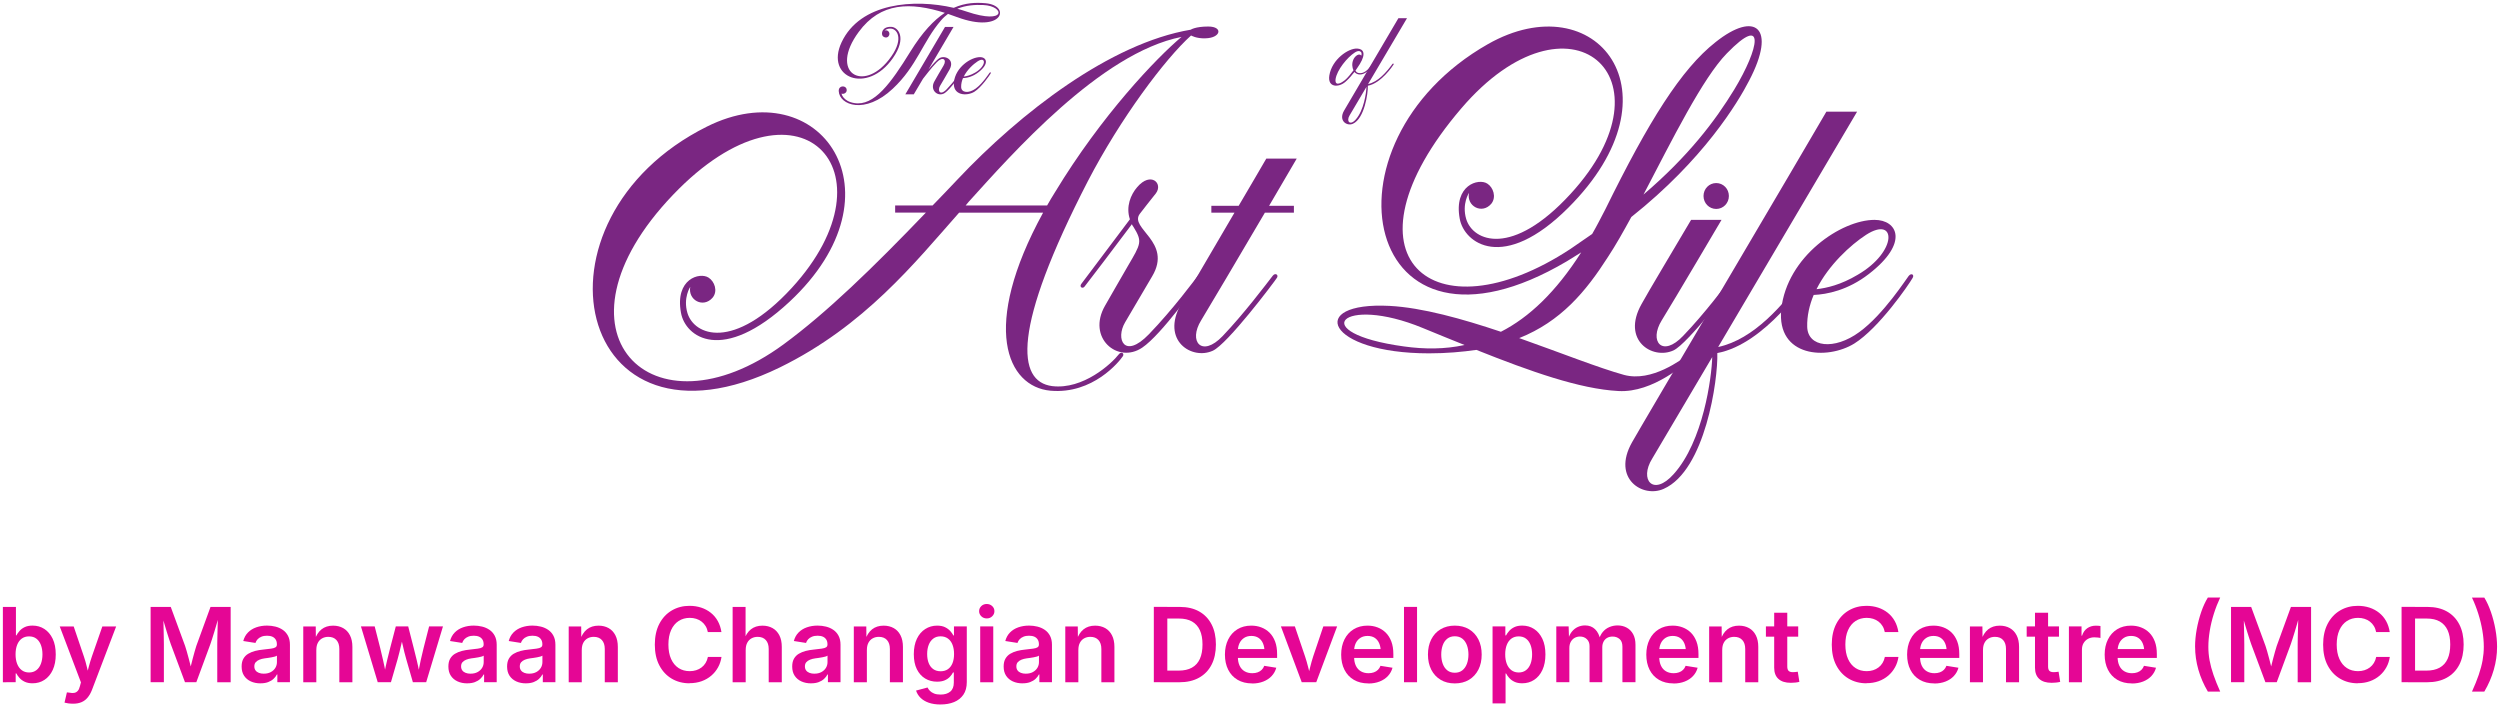 <?xml version="1.0" encoding="UTF-8"?>
<svg id="Layer_1" xmlns="http://www.w3.org/2000/svg" version="1.1" viewBox="0 0 869.13 245.92">
  <!-- Generator: Adobe Illustrator 29.8.2, SVG Export Plug-In . SVG Version: 2.1.1 Build 3)  -->
  <defs>
    <style>
      .st0 {
        fill: #7a2682;
      }

      .st1 {
        fill: #e50695;
      }
    </style>
  </defs>
  <g>
    <path class="st1" d="M11.3,237.55c-1.05,0-1.95-.18-2.69-.53s-1.34-.79-1.81-1.31-.84-1.05-1.12-1.59h-.23v3.06H1v-26.19h4.54v9.9h.16c.28-.52.65-1.03,1.11-1.56s1.05-.96,1.78-1.31,1.64-.53,2.73-.53c1.54,0,2.91.39,4.12,1.18s2.17,1.92,2.88,3.41,1.06,3.3,1.06,5.43-.35,3.89-1.04,5.39-1.65,2.64-2.87,3.45-2.61,1.2-4.18,1.2ZM10.11,233.79c1,0,1.84-.27,2.53-.8s1.22-1.27,1.58-2.22.54-2.04.54-3.27-.18-2.33-.54-3.27-.88-1.67-1.57-2.2-1.54-.79-2.55-.79-1.84.26-2.54.77-1.23,1.24-1.6,2.18-.55,2.04-.55,3.3.18,2.35.55,3.3.91,1.68,1.61,2.21,1.55.79,2.53.79Z"/>
    <path class="st1" d="M22.43,244.27l.83-3.57.91.11c.62.14,1.17.16,1.65.07s.88-.33,1.21-.69.57-.9.74-1.59l.37-1.37-7.37-19.44h4.85l3.55,10.46c.41,1.21.75,2.41,1.03,3.62s.58,2.43.91,3.67h-1.21c.32-1.24.63-2.47.95-3.68s.68-2.42,1.09-3.61l3.64-10.46h4.8l-8.4,22.04c-.4,1.03-.89,1.91-1.48,2.63s-1.29,1.27-2.12,1.63-1.8.55-2.93.55c-.61,0-1.18-.04-1.71-.11s-.97-.16-1.31-.26Z"/>
    <path class="st1" d="M52.36,237.18v-26.19h7l4.99,13.57c.18.5.37,1.14.59,1.92s.44,1.6.68,2.49.45,1.75.66,2.58.38,1.57.52,2.19h-.98c.14-.61.31-1.33.52-2.16s.42-1.69.65-2.58.46-1.72.68-2.5.42-1.43.58-1.94l4.94-13.57h7v26.19h-4.66v-13.25c0-.56,0-1.24.03-2.03s.04-1.63.06-2.53.05-1.8.07-2.72.04-1.78.04-2.6h.39c-.25.9-.51,1.83-.78,2.79s-.55,1.88-.82,2.78-.53,1.72-.77,2.46-.44,1.36-.61,1.85l-4.89,13.25h-3.94l-4.94-13.25c-.18-.49-.38-1.1-.62-1.84s-.49-1.54-.77-2.43-.55-1.82-.83-2.78-.56-1.9-.83-2.83h.46c.01.77.03,1.61.05,2.52s.04,1.81.06,2.72.04,1.76.05,2.57.03,1.5.03,2.07v13.25h-4.61Z"/>
    <path class="st1" d="M90.56,237.57c-1.24,0-2.36-.22-3.35-.67s-1.77-1.1-2.35-1.97-.86-1.94-.86-3.22c0-1.1.21-2.01.62-2.72s.97-1.29,1.68-1.71,1.51-.75,2.4-.98,1.81-.38,2.76-.47c1.15-.13,2.07-.24,2.78-.33s1.21-.25,1.54-.46.48-.53.48-.97v-.11c0-.62-.13-1.15-.4-1.59s-.65-.78-1.15-1.01-1.13-.35-1.88-.35-1.39.11-1.94.34-1.01.53-1.35.91-.59.8-.73,1.26l-4.24-.67c.32-1.18.86-2.17,1.64-2.96s1.73-1.39,2.87-1.79,2.39-.61,3.77-.61c.98,0,1.95.12,2.89.35s1.8.61,2.56,1.13,1.37,1.21,1.82,2.06.68,1.89.68,3.12v13.03h-4.38v-2.69h-.16c-.28.55-.67,1.06-1.18,1.53s-1.13.84-1.87,1.12-1.62.42-2.64.42ZM91.72,234.2c.94,0,1.75-.18,2.43-.55s1.21-.86,1.58-1.47.55-1.28.55-2v-2.25c-.15.12-.4.23-.73.33s-.71.19-1.14.26-.86.15-1.28.21-.8.11-1.13.15c-.67.09-1.28.25-1.82.47s-.97.51-1.29.88-.47.85-.47,1.45c0,.55.14,1.01.42,1.39s.67.66,1.16.85,1.07.29,1.72.29Z"/>
    <path class="st1" d="M109.97,225.9v11.29h-4.54v-19.41h4.34l.05,4.82h-.47c.55-1.69,1.36-2.96,2.43-3.81s2.41-1.28,4.02-1.28c1.34,0,2.51.29,3.52.86s1.79,1.41,2.35,2.51.84,2.44.84,4.03v12.29h-4.54v-11.58c0-1.34-.34-2.37-1.01-3.11s-1.61-1.11-2.82-1.11c-.8,0-1.51.17-2.14.52s-1.12.85-1.48,1.52-.54,1.49-.54,2.48Z"/>
    <path class="st1" d="M131.32,237.18l-5.84-19.41h4.78l1.93,7.56c.3,1.27.63,2.64.97,4.12s.68,3.1.99,4.84h-.58c.32-1.7.66-3.29,1.02-4.78s.71-2.88,1.04-4.18l1.97-7.56h4.31l1.93,7.56c.33,1.28.67,2.66,1.03,4.15s.7,3.09,1.01,4.82h-.58c.32-1.71.64-3.31.97-4.8s.66-2.88.98-4.17l1.93-7.56h4.82l-5.84,19.41h-4.62l-2.29-7.96c-.23-.79-.46-1.63-.68-2.52s-.43-1.81-.64-2.74-.42-1.83-.63-2.7h.86c-.21.87-.43,1.77-.64,2.7s-.43,1.85-.65,2.75-.44,1.74-.66,2.51l-2.3,7.96h-4.61Z"/>
    <path class="st1" d="M162.44,237.57c-1.24,0-2.36-.22-3.35-.67s-1.77-1.1-2.35-1.97-.86-1.94-.86-3.22c0-1.1.21-2.01.62-2.72s.97-1.29,1.68-1.71,1.51-.75,2.4-.98,1.81-.38,2.76-.47c1.15-.13,2.07-.24,2.78-.33s1.21-.25,1.54-.46.48-.53.48-.97v-.11c0-.62-.13-1.15-.4-1.59s-.65-.78-1.15-1.01-1.13-.35-1.88-.35-1.39.11-1.94.34-1.01.53-1.35.91-.59.8-.73,1.26l-4.24-.67c.32-1.18.86-2.17,1.64-2.96s1.73-1.39,2.87-1.79,2.39-.61,3.77-.61c.98,0,1.95.12,2.89.35s1.8.61,2.56,1.13,1.37,1.21,1.82,2.06.68,1.89.68,3.12v13.03h-4.38v-2.69h-.16c-.28.55-.67,1.06-1.18,1.53s-1.13.84-1.87,1.12-1.62.42-2.64.42ZM163.6,234.2c.94,0,1.75-.18,2.43-.55s1.21-.86,1.58-1.47.55-1.28.55-2v-2.25c-.15.12-.4.23-.73.33s-.71.19-1.14.26-.86.15-1.28.21-.8.11-1.13.15c-.67.09-1.28.25-1.82.47s-.97.51-1.29.88-.47.85-.47,1.45c0,.55.14,1.01.42,1.39s.67.66,1.16.85,1.07.29,1.72.29Z"/>
    <path class="st1" d="M182.85,237.57c-1.24,0-2.36-.22-3.35-.67s-1.77-1.1-2.35-1.97-.86-1.94-.86-3.22c0-1.1.21-2.01.62-2.72s.97-1.29,1.68-1.71,1.51-.75,2.4-.98,1.81-.38,2.76-.47c1.15-.13,2.07-.24,2.78-.33s1.21-.25,1.54-.46.48-.53.48-.97v-.11c0-.62-.13-1.15-.4-1.59s-.65-.78-1.15-1.01-1.13-.35-1.88-.35-1.39.11-1.94.34-1.01.53-1.35.91-.59.8-.73,1.26l-4.24-.67c.32-1.18.86-2.17,1.64-2.96s1.73-1.39,2.87-1.79,2.39-.61,3.77-.61c.98,0,1.95.12,2.89.35s1.8.61,2.56,1.13,1.37,1.21,1.82,2.06.68,1.89.68,3.12v13.03h-4.38v-2.69h-.16c-.28.55-.67,1.06-1.18,1.53s-1.13.84-1.87,1.12-1.62.42-2.64.42ZM184.01,234.2c.94,0,1.75-.18,2.43-.55s1.21-.86,1.58-1.47.55-1.28.55-2v-2.25c-.15.12-.4.23-.73.33s-.71.19-1.14.26-.86.15-1.28.21-.8.11-1.13.15c-.67.09-1.28.25-1.82.47s-.97.51-1.29.88-.47.85-.47,1.45c0,.55.14,1.01.42,1.39s.67.66,1.16.85,1.07.29,1.72.29Z"/>
    <path class="st1" d="M202.25,225.9v11.29h-4.54v-19.41h4.34l.05,4.82h-.47c.55-1.69,1.36-2.96,2.43-3.81s2.41-1.28,4.02-1.28c1.34,0,2.51.29,3.52.86s1.79,1.41,2.35,2.51.84,2.44.84,4.03v12.29h-4.54v-11.58c0-1.34-.34-2.37-1.01-3.11s-1.61-1.11-2.82-1.11c-.8,0-1.51.17-2.14.52s-1.12.85-1.48,1.52-.54,1.49-.54,2.48Z"/>
    <path class="st1" d="M239.71,237.55c-2.31,0-4.38-.54-6.2-1.62s-3.25-2.62-4.3-4.63-1.56-4.41-1.56-7.2.52-5.22,1.57-7.23,2.48-3.55,4.31-4.63,3.88-1.62,6.18-1.62c1.45,0,2.81.21,4.06.62s2.37,1.02,3.35,1.8,1.79,1.74,2.42,2.87,1.05,2.41,1.27,3.84h-4.73c-.15-.79-.41-1.48-.78-2.09s-.83-1.13-1.39-1.56-1.18-.75-1.88-.97-1.44-.33-2.24-.33c-1.46,0-2.76.37-3.88,1.1s-1.99,1.79-2.61,3.17-.93,3.05-.93,5.01.31,3.64.94,5.03,1.5,2.43,2.61,3.15,2.4,1.07,3.87,1.07c.8,0,1.54-.11,2.23-.33s1.31-.54,1.87-.96,1.03-.94,1.41-1.56.65-1.32.8-2.1h4.73c-.19,1.3-.58,2.5-1.19,3.6s-1.38,2.07-2.35,2.9-2.08,1.48-3.36,1.94-2.68.69-4.22.69Z"/>
    <path class="st1" d="M259.24,225.9v11.29h-4.54v-26.19h4.5v11.6h-.58c.55-1.69,1.36-2.96,2.43-3.81s2.41-1.28,4.02-1.28c1.34,0,2.51.29,3.52.86s1.79,1.41,2.36,2.51.84,2.44.84,4.03v12.29h-4.55v-11.58c0-1.34-.34-2.37-1.01-3.11s-1.61-1.11-2.82-1.11c-.8,0-1.51.17-2.14.52s-1.12.85-1.48,1.52-.54,1.49-.54,2.48Z"/>
    <path class="st1" d="M281.97,237.57c-1.24,0-2.36-.22-3.35-.67s-1.77-1.1-2.35-1.97-.86-1.94-.86-3.22c0-1.1.21-2.01.62-2.72s.97-1.29,1.68-1.71,1.51-.75,2.4-.98,1.81-.38,2.76-.47c1.15-.13,2.07-.24,2.78-.33s1.21-.25,1.54-.46.48-.53.48-.97v-.11c0-.62-.13-1.15-.4-1.59s-.65-.78-1.15-1.01-1.13-.35-1.88-.35-1.39.11-1.94.34-1.01.53-1.35.91-.59.8-.73,1.26l-4.24-.67c.32-1.18.86-2.17,1.64-2.96s1.73-1.39,2.87-1.79,2.39-.61,3.77-.61c.98,0,1.95.12,2.89.35s1.8.61,2.56,1.13,1.37,1.21,1.82,2.06.68,1.89.68,3.12v13.03h-4.38v-2.69h-.16c-.28.55-.67,1.06-1.18,1.53s-1.13.84-1.87,1.12-1.62.42-2.64.42ZM283.13,234.2c.94,0,1.75-.18,2.43-.55s1.21-.86,1.58-1.47.55-1.28.55-2v-2.25c-.15.12-.4.23-.73.33s-.71.19-1.14.26-.86.15-1.28.21-.8.11-1.13.15c-.67.09-1.28.25-1.82.47s-.97.51-1.29.88-.47.85-.47,1.45c0,.55.14,1.01.42,1.39s.67.66,1.16.85,1.07.29,1.72.29Z"/>
    <path class="st1" d="M301.37,225.9v11.29h-4.54v-19.41h4.34l.05,4.82h-.47c.55-1.69,1.36-2.96,2.43-3.81s2.41-1.28,4.02-1.28c1.34,0,2.51.29,3.52.86s1.79,1.41,2.35,2.51.84,2.44.84,4.03v12.29h-4.54v-11.58c0-1.34-.34-2.37-1.01-3.11s-1.61-1.11-2.82-1.11c-.8,0-1.51.17-2.14.52s-1.12.85-1.48,1.52-.54,1.49-.54,2.48Z"/>
    <path class="st1" d="M327.02,244.92c-1.59,0-2.98-.21-4.15-.62s-2.12-.99-2.86-1.72-1.24-1.57-1.54-2.5l3.99-1.07c.19.4.46.79.83,1.17s.86.69,1.46.93,1.35.36,2.24.36c1.41,0,2.53-.34,3.36-1.02s1.25-1.73,1.25-3.15v-3.52h-.28c-.27.53-.64,1.04-1.1,1.53s-1.06.9-1.78,1.21-1.62.47-2.67.47c-1.54,0-2.91-.37-4.13-1.1s-2.18-1.81-2.89-3.23-1.06-3.17-1.06-5.23.36-3.88,1.07-5.36,1.68-2.61,2.91-3.39,2.6-1.18,4.12-1.18c1.08,0,1.99.18,2.72.53s1.34.79,1.82,1.32.85,1.05,1.13,1.58h.19v-3.15h4.46v19.35c0,1.78-.4,3.25-1.19,4.39s-1.87,2-3.24,2.56-2.93.83-4.68.83ZM326.99,233.37c1,0,1.84-.24,2.54-.72s1.23-1.17,1.6-2.07.55-1.97.55-3.21-.18-2.31-.54-3.23-.89-1.64-1.59-2.15-1.55-.77-2.56-.77-1.84.26-2.54.79-1.22,1.25-1.58,2.17-.54,1.98-.54,3.19.18,2.28.54,3.17.89,1.59,1.58,2.08,1.54.74,2.53.74Z"/>
    <path class="st1" d="M343.04,215c-.74,0-1.37-.25-1.88-.74s-.77-1.08-.77-1.78.26-1.29.77-1.78,1.14-.72,1.88-.72,1.37.24,1.89.72.78,1.07.78,1.78-.26,1.28-.78,1.78-1.15.74-1.89.74ZM340.77,237.18v-19.41h4.54v19.41h-4.54Z"/>
    <path class="st1" d="M355.48,237.57c-1.24,0-2.36-.22-3.35-.67s-1.77-1.1-2.35-1.97-.86-1.94-.86-3.22c0-1.1.21-2.01.62-2.72s.97-1.29,1.68-1.71,1.51-.75,2.4-.98,1.81-.38,2.76-.47c1.15-.13,2.07-.24,2.78-.33s1.21-.25,1.54-.46.48-.53.48-.97v-.11c0-.62-.13-1.15-.4-1.59s-.65-.78-1.15-1.01-1.13-.35-1.88-.35-1.39.11-1.94.34-1.01.53-1.35.91-.59.8-.73,1.26l-4.24-.67c.32-1.18.86-2.17,1.64-2.96s1.73-1.39,2.87-1.79,2.39-.61,3.77-.61c.98,0,1.95.12,2.89.35s1.8.61,2.56,1.13,1.37,1.21,1.82,2.06.68,1.89.68,3.12v13.03h-4.38v-2.69h-.16c-.28.55-.67,1.06-1.18,1.53s-1.13.84-1.87,1.12-1.62.42-2.64.42ZM356.64,234.2c.94,0,1.75-.18,2.43-.55s1.21-.86,1.58-1.47.55-1.28.55-2v-2.25c-.15.12-.4.23-.73.33s-.71.19-1.14.26-.86.15-1.28.21-.8.11-1.13.15c-.67.09-1.28.25-1.82.47s-.97.51-1.29.88-.47.85-.47,1.45c0,.55.14,1.01.42,1.39s.67.66,1.16.85,1.07.29,1.72.29Z"/>
    <path class="st1" d="M374.89,225.9v11.29h-4.54v-19.41h4.34l.05,4.82h-.47c.55-1.69,1.36-2.96,2.43-3.81s2.41-1.28,4.02-1.28c1.34,0,2.51.29,3.52.86s1.79,1.41,2.35,2.51.84,2.44.84,4.03v12.29h-4.54v-11.58c0-1.34-.34-2.37-1.01-3.11s-1.61-1.11-2.82-1.11c-.8,0-1.51.17-2.14.52s-1.12.85-1.48,1.52-.54,1.49-.54,2.48Z"/>
    <path class="st1" d="M405.82,210.99v26.19h-4.69v-26.19h4.69ZM409.99,237.18h-6.63v-4.04h6.38c1.85,0,3.39-.34,4.62-1.02s2.15-1.69,2.77-3.04.92-3.02.92-5.03-.31-3.64-.92-4.97-1.53-2.34-2.73-3.02-2.71-1.02-4.52-1.02h-6.64v-4.04h6.93c2.6,0,4.84.52,6.71,1.57s3.31,2.55,4.32,4.5,1.51,4.28,1.51,6.99-.5,5.07-1.51,7.03-2.46,3.46-4.36,4.52-4.18,1.58-6.84,1.58Z"/>
    <path class="st1" d="M435.29,237.59c-1.95,0-3.62-.42-5.04-1.25s-2.5-2-3.26-3.5-1.14-3.26-1.14-5.27.38-3.73,1.13-5.25,1.82-2.7,3.2-3.55,2.99-1.27,4.83-1.27c1.23,0,2.39.2,3.47.61s2.04,1.01,2.87,1.83,1.47,1.84,1.94,3.08.7,2.69.7,4.35v1.37h-16.07v-3.09h13.8l-2.11.9c0-1.1-.18-2.06-.53-2.88s-.87-1.46-1.54-1.91-1.51-.68-2.5-.68-1.83.23-2.53.69-1.24,1.08-1.61,1.87-.55,1.68-.55,2.66v2.09c0,1.21.21,2.23.62,3.08s.99,1.48,1.75,1.92,1.64.65,2.65.65c.68,0,1.29-.1,1.85-.3s1.02-.49,1.41-.87.69-.85.89-1.4l4.18.67c-.29,1.09-.82,2.04-1.59,2.87s-1.73,1.46-2.89,1.92-2.47.69-3.92.69Z"/>
    <path class="st1" d="M452.55,237.18l-7.24-19.41h4.85l3.55,10.46c.4,1.2.75,2.4,1.05,3.62s.62,2.44.93,3.67h-1.11c.32-1.23.62-2.45.92-3.67s.64-2.42,1.03-3.63l3.53-10.46h4.8l-7.26,19.41h-5.06Z"/>
    <path class="st1" d="M475.7,237.59c-1.95,0-3.62-.42-5.04-1.25s-2.5-2-3.26-3.5-1.14-3.26-1.14-5.27.38-3.73,1.13-5.25,1.82-2.7,3.2-3.55,2.99-1.27,4.83-1.27c1.23,0,2.39.2,3.47.61s2.04,1.01,2.87,1.83,1.47,1.84,1.94,3.08.7,2.69.7,4.35v1.37h-16.07v-3.09h13.8l-2.11.9c0-1.1-.18-2.06-.53-2.88s-.87-1.46-1.54-1.91-1.51-.68-2.5-.68-1.83.23-2.53.69-1.24,1.08-1.61,1.87-.55,1.68-.55,2.66v2.09c0,1.21.21,2.23.62,3.08s.99,1.48,1.75,1.92,1.64.65,2.65.65c.68,0,1.29-.1,1.85-.3s1.02-.49,1.41-.87.69-.85.89-1.4l4.18.67c-.29,1.09-.82,2.04-1.59,2.87s-1.73,1.46-2.89,1.92-2.47.69-3.92.69Z"/>
    <path class="st1" d="M492.64,210.99v26.19h-4.54v-26.19h4.54Z"/>
    <path class="st1" d="M505.76,237.59c-1.89,0-3.53-.42-4.93-1.26s-2.48-2.01-3.25-3.52-1.15-3.26-1.15-5.26.38-3.76,1.15-5.27,1.85-2.69,3.25-3.52,3.04-1.26,4.93-1.26,3.55.42,4.95,1.26,2.48,2.01,3.25,3.52,1.15,3.27,1.15,5.27-.38,3.76-1.15,5.26-1.85,2.68-3.25,3.52-3.05,1.26-4.95,1.26ZM505.76,233.88c1.04,0,1.92-.28,2.62-.83s1.23-1.31,1.59-2.27.54-2.03.54-3.23-.18-2.31-.54-3.26-.89-1.71-1.59-2.26-1.58-.83-2.62-.83-1.9.28-2.6.83-1.23,1.3-1.58,2.26-.53,2.04-.53,3.26.18,2.27.53,3.23.88,1.71,1.58,2.27,1.57.83,2.6.83Z"/>
    <path class="st1" d="M518.89,244.53v-26.75h4.45v3.11h.25c.27-.52.63-1.03,1.1-1.56s1.06-.96,1.79-1.31,1.64-.53,2.73-.53c1.54,0,2.91.39,4.12,1.18s2.17,1.92,2.88,3.41,1.06,3.3,1.06,5.43-.35,3.89-1.04,5.39-1.65,2.64-2.87,3.45-2.61,1.2-4.18,1.2c-1.05,0-1.95-.18-2.68-.53s-1.33-.79-1.8-1.31-.84-1.05-1.11-1.57h-.18v10.39h-4.54ZM527.99,233.79c1,0,1.84-.27,2.53-.8s1.22-1.27,1.58-2.22.54-2.04.54-3.27-.18-2.33-.54-3.27-.88-1.67-1.57-2.2-1.54-.79-2.55-.79-1.84.26-2.54.77-1.23,1.24-1.6,2.18-.55,2.04-.55,3.3.18,2.35.55,3.3.91,1.68,1.61,2.21,1.55.79,2.53.79Z"/>
    <path class="st1" d="M541.05,237.18v-19.41h4.29l.14,4.57h-.33c.29-1.12.73-2.05,1.33-2.77s1.28-1.26,2.07-1.61,1.62-.53,2.49-.53c1.42,0,2.58.44,3.49,1.32s1.53,2.13,1.86,3.76h-.54c.27-1.1.72-2.03,1.35-2.79s1.39-1.33,2.29-1.71,1.85-.58,2.87-.58c1.17,0,2.23.26,3.17.77s1.69,1.27,2.23,2.26.82,2.22.82,3.68v13.03h-4.54v-12.34c0-1.22-.33-2.11-1-2.68s-1.47-.85-2.41-.85c-.74,0-1.38.16-1.92.47s-.95.76-1.24,1.32-.43,1.21-.43,1.95v12.13h-4.43v-12.55c0-1.01-.31-1.81-.94-2.42s-1.43-.91-2.4-.91c-.67,0-1.28.16-1.84.47s-1,.76-1.34,1.36-.5,1.34-.5,2.21v11.83h-4.54Z"/>
    <path class="st1" d="M581.78,237.59c-1.95,0-3.62-.42-5.04-1.25s-2.5-2-3.26-3.5-1.14-3.26-1.14-5.27.38-3.73,1.13-5.25,1.82-2.7,3.2-3.55,2.99-1.27,4.83-1.27c1.23,0,2.39.2,3.47.61s2.04,1.01,2.87,1.83,1.47,1.84,1.94,3.08.7,2.69.7,4.35v1.37h-16.07v-3.09h13.8l-2.11.9c0-1.1-.18-2.06-.53-2.88s-.87-1.46-1.54-1.91-1.51-.68-2.5-.68-1.83.23-2.53.69-1.24,1.08-1.61,1.87-.55,1.68-.55,2.66v2.09c0,1.21.21,2.23.62,3.08s.99,1.48,1.75,1.92,1.64.65,2.65.65c.68,0,1.29-.1,1.85-.3s1.02-.49,1.41-.87.69-.85.89-1.4l4.18.67c-.29,1.09-.82,2.04-1.59,2.87s-1.73,1.46-2.89,1.92-2.47.69-3.92.69Z"/>
    <path class="st1" d="M598.73,225.9v11.29h-4.54v-19.41h4.34l.05,4.82h-.47c.55-1.69,1.36-2.96,2.43-3.81s2.41-1.28,4.02-1.28c1.34,0,2.51.29,3.52.86s1.79,1.41,2.35,2.51.84,2.44.84,4.03v12.29h-4.54v-11.58c0-1.34-.34-2.37-1.01-3.11s-1.61-1.11-2.82-1.11c-.8,0-1.51.17-2.14.52s-1.12.85-1.48,1.52-.54,1.49-.54,2.48Z"/>
    <path class="st1" d="M625.15,217.78v3.57h-11.23v-3.57h11.23ZM616.81,213.01h4.54v18.69c0,.69.15,1.2.45,1.51s.8.47,1.5.47c.22,0,.51-.02.86-.05s.63-.07.84-.11l.56,3.53c-.46.12-.94.2-1.46.25s-1.02.08-1.51.08c-1.89,0-3.32-.45-4.31-1.35s-1.48-2.2-1.48-3.9v-19.12Z"/>
    <path class="st1" d="M648.88,237.55c-2.31,0-4.38-.54-6.2-1.62s-3.25-2.62-4.3-4.63-1.56-4.41-1.56-7.2.52-5.22,1.57-7.23,2.48-3.55,4.31-4.63,3.88-1.62,6.18-1.62c1.45,0,2.81.21,4.06.62s2.37,1.02,3.35,1.8,1.79,1.74,2.42,2.87,1.05,2.41,1.27,3.84h-4.73c-.15-.79-.41-1.48-.78-2.09s-.83-1.13-1.39-1.56-1.18-.75-1.88-.97-1.44-.33-2.24-.33c-1.46,0-2.76.37-3.88,1.1s-1.99,1.79-2.61,3.17-.93,3.05-.93,5.01.31,3.64.94,5.03,1.5,2.43,2.61,3.15,2.4,1.07,3.87,1.07c.8,0,1.54-.11,2.23-.33s1.31-.54,1.87-.96,1.03-.94,1.41-1.56.65-1.32.8-2.1h4.73c-.19,1.3-.58,2.5-1.19,3.6s-1.38,2.07-2.35,2.9-2.08,1.48-3.36,1.94-2.68.69-4.22.69Z"/>
    <path class="st1" d="M672.45,237.59c-1.95,0-3.62-.42-5.04-1.25s-2.5-2-3.26-3.5-1.14-3.26-1.14-5.27.38-3.73,1.13-5.25,1.82-2.7,3.2-3.55,2.99-1.27,4.83-1.27c1.23,0,2.39.2,3.47.61s2.04,1.01,2.87,1.83,1.47,1.84,1.94,3.08.7,2.69.7,4.35v1.37h-16.07v-3.09h13.8l-2.11.9c0-1.1-.18-2.06-.53-2.88s-.87-1.46-1.54-1.91-1.51-.68-2.5-.68-1.83.23-2.53.69-1.24,1.08-1.61,1.87-.55,1.68-.55,2.66v2.09c0,1.21.21,2.23.62,3.08s.99,1.48,1.75,1.92,1.64.65,2.65.65c.68,0,1.29-.1,1.85-.3s1.02-.49,1.41-.87.69-.85.89-1.4l4.18.67c-.29,1.09-.82,2.04-1.59,2.87s-1.73,1.46-2.89,1.92-2.47.69-3.92.69Z"/>
    <path class="st1" d="M689.39,225.9v11.29h-4.54v-19.41h4.34l.05,4.82h-.47c.55-1.69,1.36-2.96,2.43-3.81s2.41-1.28,4.02-1.28c1.34,0,2.51.29,3.52.86s1.79,1.41,2.35,2.51.84,2.44.84,4.03v12.29h-4.54v-11.58c0-1.34-.34-2.37-1.01-3.11s-1.61-1.11-2.82-1.11c-.8,0-1.51.17-2.14.52s-1.12.85-1.48,1.52-.54,1.49-.54,2.48Z"/>
    <path class="st1" d="M715.81,217.78v3.57h-11.23v-3.57h11.23ZM707.48,213.01h4.54v18.69c0,.69.15,1.2.45,1.51s.8.47,1.5.47c.22,0,.51-.02.86-.05s.63-.07.84-.11l.56,3.53c-.46.12-.94.2-1.46.25s-1.02.08-1.51.08c-1.89,0-3.32-.45-4.31-1.35s-1.48-2.2-1.48-3.9v-19.12Z"/>
    <path class="st1" d="M719.26,237.18v-19.41h4.39v3.23h.18c.35-1.12.95-1.99,1.79-2.58s1.84-.9,2.99-.9c.27,0,.55,0,.85.03s.55.04.77.08v4.15c-.19-.05-.49-.09-.91-.14s-.83-.07-1.24-.07c-.81,0-1.54.18-2.19.53s-1.16.85-1.54,1.49-.56,1.4-.56,2.28v11.32h-4.54Z"/>
    <path class="st1" d="M741.13,237.59c-1.95,0-3.62-.42-5.04-1.25s-2.5-2-3.26-3.5-1.14-3.26-1.14-5.27.38-3.73,1.13-5.25,1.82-2.7,3.2-3.55,2.99-1.27,4.83-1.27c1.23,0,2.39.2,3.47.61s2.04,1.01,2.87,1.83,1.47,1.84,1.94,3.08.7,2.69.7,4.35v1.37h-16.07v-3.09h13.8l-2.11.9c0-1.1-.18-2.06-.53-2.88s-.87-1.46-1.54-1.91-1.51-.68-2.5-.68-1.83.23-2.53.69-1.24,1.08-1.61,1.87-.55,1.68-.55,2.66v2.09c0,1.21.21,2.23.62,3.08s.99,1.48,1.75,1.92,1.64.65,2.65.65c.68,0,1.29-.1,1.85-.3s1.02-.49,1.41-.87.69-.85.89-1.4l4.18.67c-.29,1.09-.82,2.04-1.59,2.87s-1.73,1.46-2.89,1.92-2.47.69-3.92.69Z"/>
    <path class="st1" d="M763.12,224.86c0-1.95.19-3.97.57-6.07s.91-4.12,1.57-6.05,1.44-3.59,2.3-5h4.29c-.84,1.79-1.58,3.67-2.2,5.64s-1.1,3.93-1.42,5.89-.49,3.82-.49,5.59c0,1.58.14,3.16.43,4.74s.74,3.25,1.35,5.02,1.39,3.71,2.34,5.82h-4.29c-1.45-2.45-2.56-5-3.31-7.64s-1.13-5.29-1.13-7.94Z"/>
    <path class="st1" d="M775.62,237.18v-26.19h7l4.99,13.57c.18.5.37,1.14.59,1.92s.44,1.6.68,2.49.45,1.75.66,2.58.38,1.57.52,2.19h-.98c.14-.61.31-1.33.52-2.16s.42-1.69.65-2.58.46-1.72.68-2.5.42-1.43.58-1.94l4.94-13.57h7v26.19h-4.66v-13.25c0-.56,0-1.24.03-2.03s.04-1.63.06-2.53.05-1.8.07-2.72.04-1.78.04-2.6h.39c-.25.9-.51,1.83-.78,2.79s-.55,1.88-.82,2.78-.53,1.72-.77,2.46-.44,1.36-.61,1.85l-4.89,13.25h-3.94l-4.94-13.25c-.18-.49-.38-1.1-.62-1.84s-.49-1.54-.77-2.43-.55-1.82-.83-2.78-.56-1.9-.83-2.83h.46c.01.77.03,1.61.05,2.52s.04,1.81.06,2.72.04,1.76.05,2.57.03,1.5.03,2.07v13.25h-4.61Z"/>
    <path class="st1" d="M819.7,237.55c-2.31,0-4.38-.54-6.2-1.62s-3.25-2.62-4.3-4.63-1.56-4.41-1.56-7.2.52-5.22,1.57-7.23,2.48-3.55,4.31-4.63,3.88-1.62,6.18-1.62c1.45,0,2.81.21,4.06.62s2.37,1.02,3.35,1.8,1.79,1.74,2.42,2.87,1.05,2.41,1.27,3.84h-4.73c-.15-.79-.41-1.48-.78-2.09s-.83-1.13-1.39-1.56-1.18-.75-1.88-.97-1.44-.33-2.24-.33c-1.46,0-2.76.37-3.88,1.1s-1.99,1.79-2.61,3.17-.93,3.05-.93,5.01.31,3.64.94,5.03,1.5,2.43,2.61,3.15,2.4,1.07,3.87,1.07c.8,0,1.54-.11,2.23-.33s1.31-.54,1.87-.96,1.03-.94,1.41-1.56.65-1.32.8-2.1h4.73c-.19,1.3-.58,2.5-1.19,3.6s-1.38,2.07-2.35,2.9-2.08,1.48-3.36,1.94-2.68.69-4.22.69Z"/>
    <path class="st1" d="M839.6,210.99v26.19h-4.69v-26.19h4.69ZM843.77,237.18h-6.63v-4.04h6.38c1.85,0,3.39-.34,4.62-1.02s2.15-1.69,2.77-3.04.92-3.02.92-5.03-.31-3.64-.92-4.97-1.53-2.34-2.73-3.02-2.71-1.02-4.52-1.02h-6.64v-4.04h6.93c2.6,0,4.84.52,6.71,1.57s3.31,2.55,4.32,4.5,1.51,4.28,1.51,6.99-.5,5.07-1.51,7.03-2.46,3.46-4.36,4.52-4.18,1.58-6.84,1.58Z"/>
    <path class="st1" d="M859.39,240.44c.97-2.14,1.76-4.1,2.36-5.87s1.05-3.44,1.33-5.02.42-3.14.42-4.68c0-1.77-.16-3.63-.49-5.59s-.8-3.92-1.42-5.89-1.35-3.85-2.21-5.64h4.29c.87,1.41,1.63,3.07,2.3,5s1.19,3.94,1.57,6.05.57,4.13.57,6.07c0,2.67-.38,5.33-1.14,7.97s-1.86,5.18-3.3,7.6h-4.29Z"/>
  </g>
  <g>
    <g>
      <path class="st0" d="M419.08,13.33c-3.23.1-5-1-5-1-9.11,8.2-24.59,28.9-35.86,50.6-26.55,51.5-24.69,69.7-12.44,71.3,10.78,1.3,20.67-7.8,23.22-11.1.88-1.1,1.96-.2,1.37.7-1.18,1.8-10.39,13.3-25.18,12-15.09-1.4-24.4-22-2.55-61.9h-29.2c-15.38,17.4-32.92,39.4-62.31,53.8-71.33,34.8-90.14-51.4-25.38-83.71,39.48-19.7,69.27,23.1,28.71,60.9-23.42,21.8-36.25,12.2-37.72,3.8-2.16-11.8,6.56-14.2,9.6-12.2,2.06,1.3,3.33,4.7,1.37,7-3.23,3.7-8.62.8-7.74-3.8,0,0-2.55,3.8-.98,9.1,2.35,7.8,15.97,13.3,36.25-8.7,37.43-40.8,2.16-77.8-41.25-32.4-45.56,47.6-7.54,85.71,38.41,52,14.99-11,31.06-26.6,49.48-45.8h-10.68v-2.5h13.03c2.84-2.9,5.68-5.9,8.62-9,21.95-23.3,53.2-47.4,81.12-52.1,0,0,1.57-1.1,6.07-1.1,5.29,0,4.41,4-.98,4.1ZM410.76,12.83c-28.22,5.6-59.18,41-73.97,57.3-.39.5-.78.9-1.08,1.3h28.32c.88-1.5,1.76-3.1,2.74-4.6,16.17-26.7,35.27-46.7,43.99-54Z"/>
      <path class="st0" d="M417.6,96.84c-1.27,1.8-13.81,19.5-20.48,24-8.52,5.8-19.4-3.4-12.93-14.6,2.35-4.2,4.12-7.1,7.94-13.8,4.51-7.7,5.09-8.4,1.96-13.5-.29-.3-.39-.6-.59-1-6.07,8.1-14.11,18.7-16.46,21.7-.69.9-1.96.1-1.08-1,2.35-3.1,10.68-14.2,16.85-22.4-1.47-4.4.29-8.6,2.55-11.2,4.7-5.5,9.11-1.3,6.47,2.2-1.96,2.5-4.02,5-5.58,7.1-3.82,5.1,11.46,9.7,4.31,21.7-2.45,4.1-7.25,12.3-9.41,16-3.43,5.8-.29,13,8.23,4.2,8.33-8.6,16.17-19.2,17.15-20.5.78-1.1,2.16-.4,1.08,1.1Z"/>
      <path class="st0" d="M441.21,71.54h8.62v2.4h-10.09c-8.62,14.7-19.6,33.2-22.14,37.4-4.6,7.4.2,13.1,7.45,5.5,7.35-7.7,14.89-17.7,17.44-21,.88-1.1,2.06-.3,1.47.7-1.18,1.8-17.24,23.1-22.34,25.4-7.25,3.3-18.12-3.5-11.07-16.2,1.76-3,10.68-18.2,18.62-31.8h-8.04v-2.4h9.5c3.92-6.7,7.54-12.8,9.6-16.4h10.58s-4.12,7.1-9.6,16.4Z"/>
    </g>
    <g>
      <path class="st0" d="M528.16,117.54c14.4,5.1,27.73,10.4,36.45,12.8,9.7,2.6,19.99-5.4,22.73-7.3.88-.6,1.76.5.88,1.3-1.86,1.7-13.42,12.3-25.57,11.6-13.42-.7-30.57-6.8-49.38-14.3-4.9.7-10.39,1.2-16.46,1.2-35.86,0-42.82-18-13.72-16.5,11.37.6,25.28,4.5,38.7,9,9.8-5,19.11-13.8,27.92-27.6-1.67,1-3.33,2.1-5,3.1-70.93,41.9-88.08-41-27.43-75.5,37.53-21.3,68.09,16.8,27.92,56.9-22.63,22.6-36.25,12.2-37.72,3.8-2.16-11.7,6.56-14.2,9.6-12.2,2.06,1.3,3.23,4.7,1.37,7-3.23,3.8-8.72.8-7.74-3.8,0,0-2.55,3.8-.98,9.1,2.35,7.8,15.97,13.4,36.25-8.7,37.43-40.7-.49-73.5-37.92-29.8-44.09,51.5-9.99,80.41,37.92,48.9,2.65-1.8,5.09-3.5,7.54-5.2,1.57-2.7,3.04-5.6,4.6-8.6,15.09-30.7,26.36-48.7,38.31-58.1,13.82-11,21.36-5.1,11.66,13.4-3.92,7.6-15.77,27.4-40.95,47.4-2.84,5.2-5.49,9.9-8.13,13.9-7.74,12.1-16.36,22.4-30.86,28.2ZM509.15,119.94c-4.8-1.9-9.6-3.9-14.5-5.9-28.31-11.7-40.95,1.7-6.56,6.4,7.15,1,14.21,1,21.07-.5ZM571.36,67.64c15.68-13.4,24.89-25.6,31.55-36.5,8.72-14.4,11.07-26.6-2.55-12.6-8.43,8.6-19.11,30.2-29,49.1Z"/>
      <path class="st0" d="M604.08,96.54c-1.18,1.7-17.24,23-22.34,25.3-7.25,3.3-18.13-3.5-11.07-16.1,2.64-4.8,10.58-18,17.24-29.3h10.58s-16.26,27.6-20.77,34.9c-4.6,7.4.2,13.1,7.45,5.4,7.35-7.6,14.89-17.7,17.44-21,.88-1.1,2.06-.2,1.47.8ZM592.23,68.14c0-2.5,1.96-4.5,4.41-4.5s4.41,2,4.41,4.5-1.96,4.5-4.41,4.5-4.41-2-4.41-4.5Z"/>
      <path class="st0" d="M628.87,96.54c-.69,1.1-15.19,23.1-31.84,26.2.29,9.3-4.21,40.8-18.62,47.2-7.25,3.3-18.13-3.5-11.07-16.1,2.65-4.8,61.04-103.61,67.6-115.01h10.68s-27.43,46.5-48.3,81.81c12.44-2.7,22.63-14.6,30.27-25,.69-.9,2.16-.3,1.27.9ZM595.26,124.14c-10.78,18.2-19.4,32.8-20.87,35.3-4.61,7.4.39,13.3,7.45,5.4,10.29-11.4,13.23-33.6,13.42-40.7Z"/>
      <path class="st0" d="M664.92,96.64c-1.37,2.4-11.66,17.4-20.28,22.8-9.41,5.8-27.04,4.8-25.38-11.9,1.96-18.4,20.87-31.1,32.43-31.1,7.94,0,12.15,7.9-1.96,18.8-7.35,5.7-14.6,7.1-19.2,7.3-1.47,3.5-2.35,7.3-2.25,11.1.2,7.1,9.41,8.2,18.12,1.8,8.43-6.1,16.46-18.7,17.15-19.5.98-1.2,2.06-.4,1.37.7ZM631.51,100.54c3.53-.4,8.43-1.5,14.3-5,14.01-8.1,13.52-20.7,2.94-13.9-5.39,3.5-13.03,10.5-17.24,18.9Z"/>
    </g>
    <g>
      <path class="st0" d="M332.71,5.95c-1.04-.39-2.08-.76-3.13-1.12-.85.64-1.67,1.37-2.41,2.24-6.31,7.28-8.37,15.9-16.79,23.77-9.71,9.13-18.57,5.68-18.79.84-.08-2.02,2.28-2.02,2.69-.84.44,1.32-.91,2.04-1.73,1.71,0,0,.49,2.63,4.42,3.28,6.89,1.18,12.76-6.92,19.51-17.87,4.23-6.83,8.23-11,11.99-13.5-11.91-3.75-22.3-3.75-29.93,6.64-10.4,14.08,1.37,21.2,10.43,9.74,5.35-6.78,3.21-10.5,1.01-10.86-1.51-.25-2.44.64-2.44.64,1.21-.45,2.22.98,1.34,2.02-.55.64-1.51.45-1.98-.08-.66-.78-.33-3.36,2.94-3.22,2.36.08,5.57,3.7.55,10.89-8.89,12.74-23.59,6.83-17.83-5.49,6.5-13.86,25.35-15.21,39.01-12.01,4.14-1.85,7.88-1.88,11.08-1.6,9.03.81,5.93,10.72-9.93,4.82ZM341.87,1.75c-2.91-.14-6.09.08-9.08,1.29,1.12.31,2.19.62,3.24.98,14.13,4.79,13.25-1.96,5.84-2.27Z"/>
      <path class="st0" d="M334.21,25.57c-.36.5-3.87,5.49-5.73,6.75-2.39,1.6-5.4-1.01-3.62-4.06.66-1.15,1.89-3.36,3.13-5.4,1.32-2.16-.25-3.39-2.3-1.23-1.98,2.04-3.98,4.7-4.8,5.74l-3.21,5.43h-2.94l13.8-23.44h2.96l-8.75,14.87c1.32-1.65,2.91-3.47,3.9-4.03,1.76-1.06,5.35.42,3.51,3.89-.77,1.4-2.5,4.31-3.35,5.77-.96,1.6-.08,3.64,2.3,1.18,2.33-2.44,4.5-5.38,4.77-5.77.25-.31.63-.11.33.31Z"/>
      <path class="st0" d="M344.42,25.52c-.38.67-3.26,4.87-5.68,6.38-2.63,1.62-7.57,1.34-7.11-3.33.55-5.15,5.84-8.71,9.08-8.71,2.22,0,3.4,2.21-.55,5.26-2.06,1.6-4.09,1.99-5.38,2.04-.41.98-.66,2.04-.63,3.11.05,1.99,2.63,2.3,5.08.5,2.36-1.71,4.61-5.24,4.8-5.46.27-.34.58-.11.38.2ZM335.06,26.61c.99-.11,2.36-.42,4-1.4,3.92-2.27,3.79-5.8.82-3.89-1.51.98-3.65,2.94-4.83,5.29Z"/>
    </g>
    <g>
      <path class="st0" d="M477.49,22.5c-2.58,3.78-5.32,4.06-6.61,2.52-.82,1.06-1.87,2.3-3.13,3.42-2.3,2.04-6.31,2.1-5.6-2.24.91-5.54,6.58-9.46,9.66-9.32,2.17.11,3.21,1.65.93,5.4-.58.95-1.32,1.96-1.51,2.27.22.39.52.7.99.81,1.89.48,3.51-1.18,4.88-3.08.25-.34.6-.08.38.22ZM473.27,19.36s.22-.79-.05-1.21c-.36-.45-1.1-.62-2.19.08-2.66,1.71-6.26,6.13-6.72,9.3-.27,1.96,1.1,2.13,3.43.17.85-.73,1.92-2.07,2.8-3.25-.41-.87-.71-2.35.03-3.89.49-1.01,1.89-2.24,2.72-1.2Z"/>
      <path class="st0" d="M484.46,22.47c-.19.31-4.25,6.47-8.92,7.34.08,2.6-1.18,11.42-5.21,13.22-2.03.92-5.08-.98-3.1-4.51.74-1.34,17.09-29.01,18.93-32.2h2.99s-7.68,13.02-13.53,22.9c3.48-.76,6.34-4.09,8.48-7,.19-.25.6-.08.36.25ZM475.05,30.2c-3.02,5.1-5.43,9.18-5.84,9.88-1.29,2.07.11,3.72,2.08,1.51,2.88-3.19,3.7-9.41,3.76-11.4Z"/>
    </g>
  </g>
</svg>